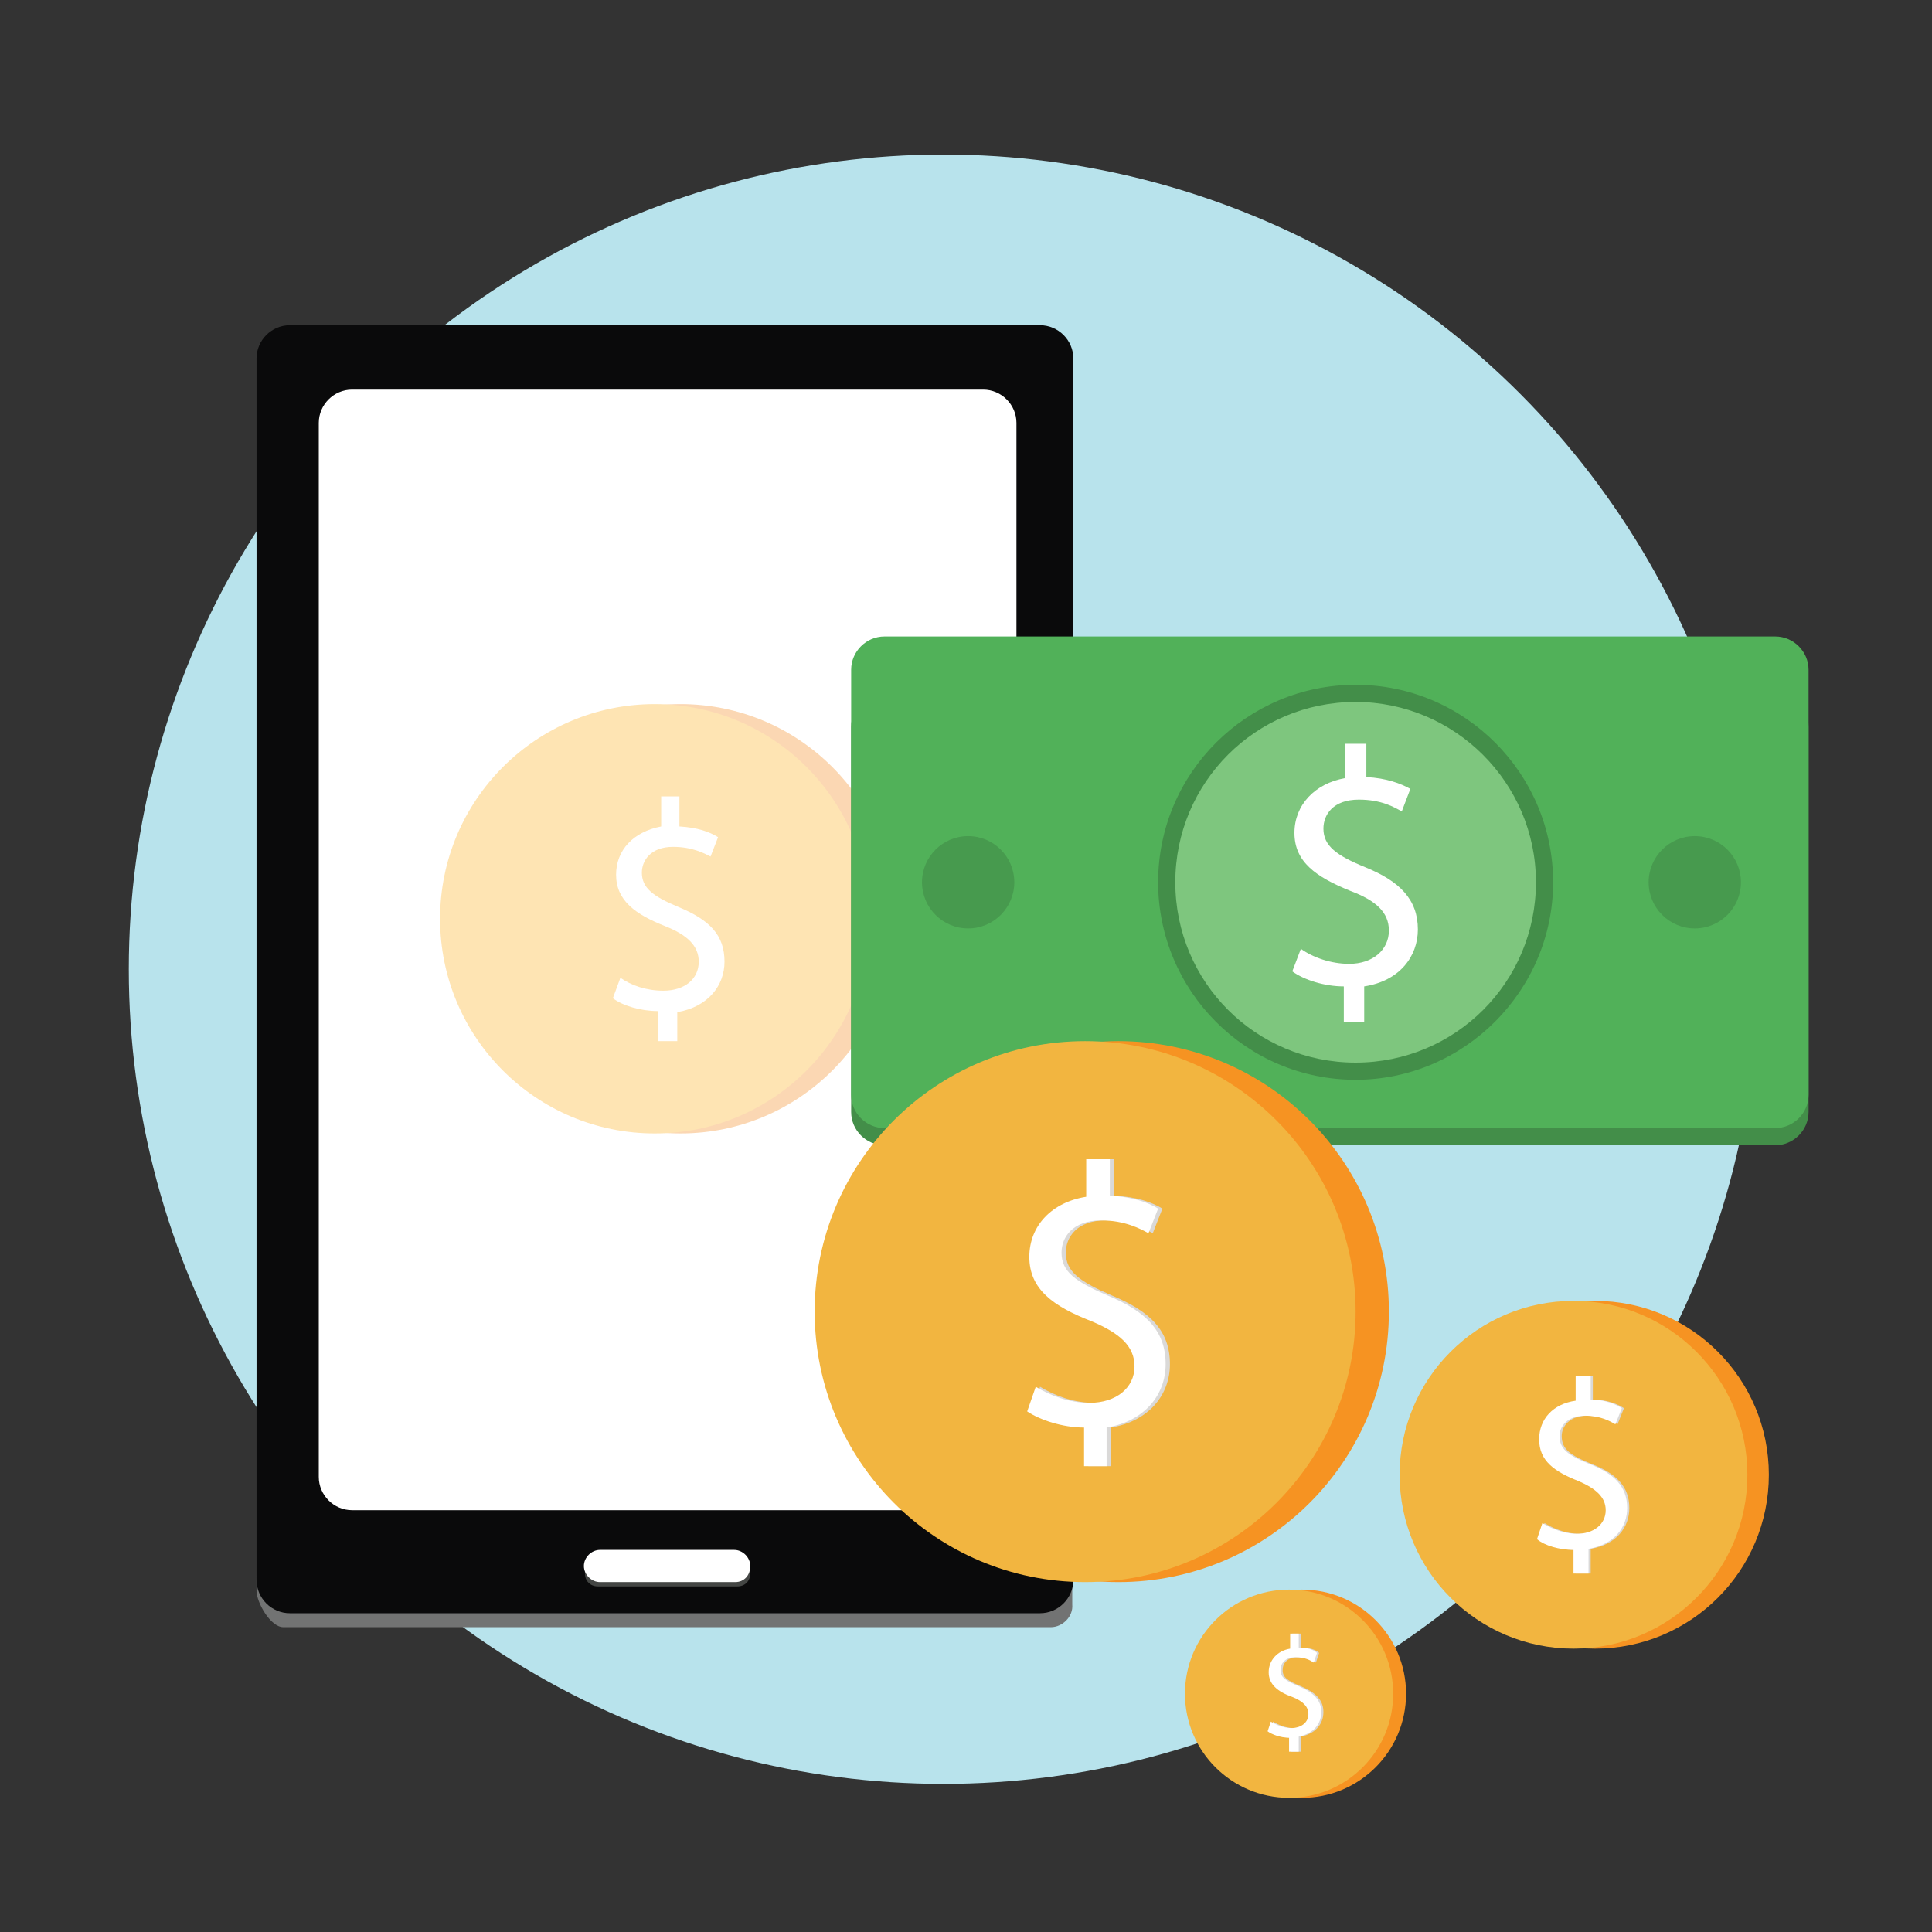 <?xml version="1.0" encoding="utf-8"?>
<!-- Generator: Adobe Illustrator 24.1.0, SVG Export Plug-In . SVG Version: 6.00 Build 0)  -->
<svg version="1.1" id="Layer_1" xmlns="http://www.w3.org/2000/svg" xmlns:xlink="http://www.w3.org/1999/xlink" x="0px" y="0px"
	 viewBox="0 0 180 180" style="enable-background:new 0 0 180 180;" xml:space="preserve">
<rect x="0" y="0" width="180" height="180" fill="#333333" stroke="none"/>
<style type="text/css">
	.st0{opacity:0.7;fill:#B8E3EC;}
	.st1{opacity:0.7;fill:#71CCD6;}
	.st2{fill:#B8E3EC;}
	.st3{fill:#C2E8FB;}
	.st4{fill:#1B1E28;}
	.st5{fill:#00989A;}
	.st6{fill:#71CCD6;}
	.st7{fill:#FFFFFF;}
	.st8{fill:#EE6B65;}
	.st9{fill:#E46660;}
	.st10{fill:#F2B540;}
	.st11{fill:#F37C77;}
	.st12{fill:#4E546C;}
	.st13{fill:#73CCD6;}
	.st14{fill:#ED6C65;}
	.st15{fill:#FECD9B;}
	.st16{fill:#FAAB5A;}
	.st17{fill:#989898;}
	.st18{fill:#D4615A;}
	.st19{fill:#7D7D7D;}
	.st20{fill:#F7C058;}
	.st21{fill:#30BEC1;}
	.st22{fill:#DB9E82;}
	.st23{fill:#FBBD9A;}
	.st24{fill:#D49372;}
	.st25{fill:#FAAF83;}
	.st26{fill:#FBC29F;}
	.st27{fill:#05898B;}
	.st28{fill:#2B2E3B;}
	.st29{fill:#FFFDFB;}
	.st30{fill:#00ABAA;}
	.st31{fill:#F69322;}
	.st32{clip-path:url(#SVGID_2_);}
	.st33{fill:#5B6B6C;}
	.st34{fill:#0C0C0D;}
	.st35{fill:#FDB628;}
	.st36{fill:#434343;}
	.st37{opacity:0.69;}
	.st38{fill:#F2FAFB;}
	.st39{fill:#007172;}
	.st40{clip-path:url(#SVGID_4_);}
	.st41{fill:#131617;}
	.st42{fill:#DAD9D8;}
	.st43{fill:#393E4F;}
	.st44{fill:#727373;}
	.st45{fill:#838383;}
	.st46{fill:#444644;}
	.st47{opacity:0.34;}
	.st48{fill:#F38B20;}
	.st49{fill:#FCAF21;}
	.st50{fill:#438E49;}
	.st51{fill:#51B159;}
	.st52{fill:#7EC67E;}
	.st53{opacity:0.26;}
	.st54{fill:#2B582F;}
	.st55{fill:#D66059;}
	.st56{fill:#546161;}
	.st57{fill:#F79520;}
	.st58{fill:#EEBF97;}
	.st59{opacity:0.54;}
	.st60{fill:#FFE9BF;}
	.st61{fill:#FFF2D3;}
	.st62{fill:#C46328;}
	.st63{fill:#61BD64;}
	.st64{fill:#FCB24D;}
	.st65{fill:#454E50;}
	.st66{fill:#68787A;}
	.st67{fill:#B4BBBC;}
	.st68{fill:#2E2A26;}
	.st69{fill:#F0B98E;}
	.st70{fill:#E58325;}
	.st71{fill:#FCB222;}
	.st72{clip-path:url(#SVGID_6_);}
	.st73{fill:none;}
	.st74{fill:#313A3B;}
	.st75{fill:#96A0A0;}
	.st76{fill:#D2D6D6;}
	.st77{fill:#332716;}
	.st78{fill:#A5712A;}
	.st79{fill:#E4A938;}
	.st80{fill:#FFF2E4;}
	.st81{clip-path:url(#SVGID_8_);fill:#FAA73D;}
	.st82{fill:#003444;}
	.st83{fill:#FFD5A0;}
	.st84{fill:#00485D;}
	.st85{fill:#061516;}
	.st86{fill:#45C8F5;}
	.st87{fill:#59CAF0;}
	.st88{fill:#9BDCF9;}
	.st89{clip-path:url(#SVGID_10_);}
	.st90{fill:#0A1014;}
	.st91{fill:#FAA73D;}
	.st92{fill:#F47D44;}
	.st93{fill:#1C9CC2;}
	.st94{fill:#00526A;}
	.st95{fill:#006E8D;}
	.st96{fill:#121212;}
	.st97{fill:#0093BC;}
	.st98{fill:#FEDAB2;}
	.st99{fill:#04303E;}
	.st100{fill:#74D1F6;}
	.st101{fill:#85BFD6;}
	.st102{fill:#005D72;}
	.st103{fill:#FFF8EA;}
	.st104{fill:#00516D;}
	.st105{fill:#009BDC;}
	.st106{fill:#00C3F3;}
	.st107{fill:#D4D4D4;}
	.st108{fill:#008FB7;}
	.st109{fill:#F36C46;}
	.st110{fill:#F47D43;}
	.st111{fill:#DFF3FD;}
	.st112{fill:#F2FAFE;}
	.st113{fill:#D9F1FD;}
	.st114{fill:#97A3A4;}
	.st115{clip-path:url(#SVGID_12_);}
	.st116{fill:#8E5723;}
	.st117{fill:#264445;}
	.st118{fill:#E5F5FD;}
	.st119{fill:#62CCF3;}
	.st120{fill:#007C99;}
	.st121{fill:#FFECDA;}
	.st122{fill:#F79140;}
	.st123{fill:#FFCC3F;}
	.st124{fill:#1D4C5D;}
	.st125{fill:#1EC1E3;}
	.st126{fill:#B0D2E2;}
	.st127{fill:#FFF7F0;}
	.st128{fill:#F58043;}
	.st129{fill:#F58142;}
	.st130{fill:#FEC875;}
	.st131{opacity:0.5;}
	.st132{fill:#95D1EB;}
	.st133{fill:#42C3D3;}
	.st134{fill:#2E3544;}
	.st135{fill:#07212A;}
	.st136{fill:#D2D5D5;}
	.st137{fill:#51C9F1;}
	.st138{fill:#A9ABAE;}
	.st139{fill:#E7E8E8;}
	.st140{fill:#403F41;}
	.st141{clip-path:url(#SVGID_14_);fill:#3D3D3D;}
	.st142{fill:#FFDC37;}
	.st143{fill:#18C3F4;}
	.st144{fill:#005067;}
	.st145{fill:#006C89;}
	.st146{clip-path:url(#SVGID_16_);fill:#8E5723;}
	.st147{fill:#DCF2FD;}
	.st148{fill:#F47945;}
	.st149{fill:#BDE7FB;}
	.st150{fill:#F7FBFE;}
	.st151{fill:#0084BC;}
	.st152{fill:#FBAB3B;}
	.st153{fill:#FED8AA;}
	.st154{fill:#003B4A;}
	.st155{fill:#A7BAC1;}
	.st156{fill:#F68A42;}
	.st157{fill:#F78E40;}
	.st158{fill:#F37674;}
	.st159{fill:#EBEBEB;}
	.st160{fill:#D16035;}
	.st161{fill:#E6E6E6;}
	.st162{fill:#536263;}
	.st163{fill:#C65954;}
	.st164{fill:#FEDBB5;}
	.st165{fill:#F1F3F3;}
	.st166{fill:#004760;}
	.st167{fill:#F2F2F2;}
	.st168{fill:#B9B9B9;}
	.st169{fill:#A14542;}
	.st170{fill:#474E64;}
	.st171{fill:#FAAA5A;}
	.st172{fill:#D47428;}
	.st173{fill:#69787A;}
	.st174{fill:#31BEC2;}
	.st175{opacity:0.5;fill:#D47428;}
	.st176{fill:#D79F30;}
	.st177{fill:#0A0A0B;}
	.st178{fill:#F5928F;}
	.st179{fill:none;stroke:#007172;stroke-width:5;stroke-linecap:round;stroke-miterlimit:10;}
	.st180{fill:none;stroke:#007172;stroke-width:5;stroke-linecap:round;stroke-miterlimit:10;stroke-dasharray:4.2,6.301;}
	.st181{fill:none;stroke:#007172;stroke-width:5;stroke-linecap:round;stroke-miterlimit:10;stroke-dasharray:4,6;}
	.st182{opacity:0.5;fill:#F69322;}
	.st183{fill:#FECE9A;}
	.st184{fill:#FFF8EC;}
	.st185{fill:#CF965E;}
	.st186{fill:#945F37;}
	.st187{fill:#EFB440;}
	.st188{fill:#FCBB79;}
	.st189{fill:#FFEBD8;}
	.st190{fill:#C45853;}
	.st191{fill:#3E3F43;stroke:#3E3F43;stroke-width:2;stroke-miterlimit:10;}
	.st192{fill:#F08F2C;}
	.st193{fill:#FFD397;}
	.st194{clip-path:url(#SVGID_18_);}
	.st195{clip-path:url(#SVGID_20_);}
	.st196{fill:#FFD39A;}
	.st197{fill:#686A73;}
	.st198{fill:#E9F6FA;}
	.st199{fill:#BEC0C9;}
	.st200{fill:#F4CDA6;}
	.st201{fill:#8D5935;}
	.st202{fill:#E8E7E7;}
	.st203{fill:#CFCFCE;}
	.st204{fill:#5B5B5B;}
	.st205{fill:#96D7E0;}
	.st206{fill:#B7842C;}
	.st207{fill:#FFDFA1;}
	.st208{fill:#B8534E;}
	.st209{fill:#F8B0AE;}
	.st210{fill:none;stroke:#EE6B65;stroke-width:9;stroke-linecap:round;stroke-miterlimit:10;}
	.st211{fill:none;stroke:#EE6B65;stroke-width:14;stroke-miterlimit:10;}
	.st212{fill:#C8912D;}
	.st213{clip-path:url(#SVGID_24_);}
	.st214{fill:#F2B53E;}
	.st215{fill:#95D7E0;}
	.st216{fill:#A37659;}
	.st217{fill:none;stroke:#2B2E3B;stroke-width:2;stroke-miterlimit:10;}
	.st218{fill:#E6F5F8;}
	.st219{fill:#444F4F;}
	.st220{fill:none;stroke:#444F4F;stroke-width:4;stroke-miterlimit:10;}
	.st221{fill:none;stroke:#2B2E3B;stroke-width:6;stroke-linecap:round;stroke-miterlimit:10;}
</style>
<g>
	<g id="XMLID_743_">
		<circle class="st2" cx="87.9" cy="90.3" r="75.9"/>
	</g>
	<g id="XMLID_730_">
		<g id="XMLID_737_">
			<g id="XMLID_742_">
				<path class="st44" d="M97.9,151.6H26.4c-1.2,0-2.5-2.3-2.5-3.4l0.3-114.4c0-1.2,1-2.1,2.1-2.1h71.5c1.2,0,2.1,1,2.1,2.1v115.7
					C100,150.6,99,151.6,97.9,151.6z"/>
			</g>
			<g id="XMLID_741_">
				<path class="st177" d="M96.9,150.3H27c-1.7,0-3.1-1.4-3.1-3.1V33.4c0-1.7,1.4-3.1,3.1-3.1h69.9c1.7,0,3.1,1.4,3.1,3.1v113.8
					C100,148.9,98.6,150.3,96.9,150.3z"/>
			</g>
			<g id="XMLID_740_">
				<path class="st7" d="M91.6,140.7H32.8c-1.7,0-3.1-1.4-3.1-3.1V39.4c0-1.7,1.4-3.1,3.1-3.1h58.8c1.7,0,3.1,1.4,3.1,3.1v98.2
					C94.7,139.3,93.3,140.7,91.6,140.7z"/>
			</g>
			<g id="XMLID_739_">
				<path class="st46" d="M68.7,147.8h-13c-0.7,0-1.2-0.5-1.2-1.2v-0.5c0-0.7,0.5-1.2,1.2-1.2h13c0.7,0,1.2,0.5,1.2,1.2v0.5
					C69.9,147.3,69.4,147.8,68.7,147.8z"/>
			</g>
			<g id="XMLID_738_">
				<path class="st7" d="M68.5,147.4H55.9c-0.8,0-1.5-0.7-1.5-1.5l0,0c0-0.8,0.7-1.5,1.5-1.5h12.5c0.8,0,1.5,0.7,1.5,1.5l0,0
					C69.9,146.8,69.3,147.4,68.5,147.4z"/>
			</g>
		</g>
		<g id="XMLID_731_" class="st47">
			<g id="XMLID_736_">
				<circle class="st48" cx="63.4" cy="85.6" r="20"/>
			</g>
			<g id="XMLID_735_">
				<circle class="st49" cx="61" cy="85.6" r="20"/>
			</g>
			<g id="XMLID_732_">
				<g id="XMLID_733_">
					<path class="st7" d="M61.3,97v-2.8c-1.6,0-3.3-0.5-4.2-1.2l0.7-1.9c1,0.7,2.4,1.2,4,1.2c2,0,3.3-1.1,3.3-2.7
						c0-1.5-1.1-2.5-3.1-3.3c-2.8-1.1-4.6-2.4-4.6-4.8c0-2.3,1.6-4,4.2-4.5v-2.8h1.7V77c1.7,0.1,2.8,0.5,3.6,1l-0.7,1.8
						c-0.6-0.3-1.7-0.9-3.5-0.9c-2.1,0-2.9,1.3-2.9,2.4c0,1.4,1,2.2,3.4,3.2c2.9,1.2,4.3,2.6,4.3,5.1c0,2.2-1.5,4.2-4.4,4.7V97H61.3
						z"/>
				</g>
			</g>
		</g>
	</g>
	<g id="XMLID_729_">
		<path class="st50" d="M165.4,106.7h-83c-1.7,0-3.1-1.4-3.1-3.1V67.7c0-1.7,1.4-3.1,3.1-3.1h83c1.7,0,3.1,1.4,3.1,3.1v35.9
			C168.5,105.3,167.1,106.7,165.4,106.7z"/>
	</g>
	<g id="XMLID_728_">
		<path class="st51" d="M165.4,105.1h-83c-1.7,0-3.1-1.4-3.1-3.1V62.4c0-1.7,1.4-3.1,3.1-3.1h83c1.7,0,3.1,1.4,3.1,3.1V102
			C168.5,103.7,167.1,105.1,165.4,105.1z"/>
	</g>
	<g id="XMLID_727_">
		
			<ellipse transform="matrix(0.921 -0.389 0.389 0.921 -22.012 55.546)" class="st52" cx="126.3" cy="82.2" rx="17.6" ry="17.6"/>
	</g>
	<g id="XMLID_724_">
		<path class="st50" d="M126.3,100.6c-10.2,0-18.4-8.3-18.4-18.4c0-10.2,8.3-18.4,18.4-18.4c10.2,0,18.4,8.3,18.4,18.4
			C144.7,92.3,136.4,100.6,126.3,100.6z M126.3,65.4c-9.3,0-16.8,7.5-16.8,16.8c0,9.3,7.5,16.8,16.8,16.8s16.8-7.5,16.8-16.8
			C143.1,72.9,135.5,65.4,126.3,65.4z"/>
	</g>
	<g id="XMLID_721_">
		<g id="XMLID_722_">
			<path class="st7" d="M125.2,95.1v-3.2c-1.8,0-3.7-0.6-4.8-1.4l0.8-2.1c1.1,0.8,2.8,1.4,4.5,1.4c2.2,0,3.7-1.3,3.7-3.1
				c0-1.7-1.2-2.8-3.6-3.7c-3.2-1.3-5.2-2.7-5.2-5.4c0-2.6,1.9-4.6,4.7-5.1v-3.2h2v3.1c1.9,0.1,3.2,0.6,4.1,1.1l-0.8,2.1
				c-0.7-0.4-1.9-1.1-4-1.1c-2.4,0-3.3,1.4-3.3,2.7c0,1.6,1.2,2.5,3.9,3.6c3.2,1.3,4.9,3,4.9,5.8c0,2.5-1.7,4.8-5,5.3v3.3H125.2z"/>
		</g>
	</g>
	<g id="XMLID_720_" class="st53">
		<circle class="st54" cx="90.2" cy="82.2" r="4.3"/>
	</g>
	<g id="XMLID_719_" class="st53">
		<circle class="st54" cx="157.9" cy="82.2" r="4.3"/>
	</g>
	<g>
		<g id="XMLID_613_">
			<circle class="st31" cx="104.2" cy="122.2" r="25.2"/>
		</g>
		<g id="XMLID_612_">
			<circle class="st10" cx="101.1" cy="122.2" r="25.2"/>
		</g>
		<g id="XMLID_592_">
			<g id="XMLID_595_">
				<path class="st42" d="M101.4,136.6V133c-2,0-4.1-0.7-5.3-1.5l0.8-2.3c1.3,0.8,3.1,1.5,5,1.5c2.5,0,4.2-1.4,4.2-3.4
					c0-1.9-1.4-3.1-4-4.2c-3.6-1.4-5.8-3-5.8-6c0-2.9,2.1-5.1,5.3-5.6v-3.5h2.2v3.4c2.1,0.1,3.5,0.6,4.5,1.2l-0.9,2.3
					c-0.7-0.4-2.2-1.2-4.4-1.2c-2.7,0-3.7,1.6-3.7,3c0,1.8,1.3,2.7,4.3,4c3.6,1.5,5.4,3.3,5.4,6.4c0,2.8-1.9,5.3-5.5,5.9v3.6H101.4z
					"/>
			</g>
		</g>
		<g id="XMLID_504_">
			<g id="XMLID_506_">
				<path class="st7" d="M101,136.6V133c-2,0-4.1-0.7-5.3-1.5l0.8-2.3c1.3,0.8,3.1,1.5,5,1.5c2.5,0,4.2-1.4,4.2-3.4
					c0-1.9-1.4-3.1-4-4.2c-3.6-1.4-5.8-3-5.8-6c0-2.9,2.1-5.1,5.3-5.6v-3.5h2.2v3.4c2.1,0.1,3.5,0.6,4.5,1.2l-0.9,2.3
					c-0.7-0.4-2.2-1.2-4.4-1.2c-2.7,0-3.7,1.6-3.7,3c0,1.8,1.3,2.7,4.3,4c3.6,1.5,5.4,3.3,5.4,6.4c0,2.8-1.9,5.3-5.5,5.9v3.6H101z"
					/>
			</g>
		</g>
	</g>
	<g>
		<g id="XMLID_655_">
			<circle class="st31" cx="148.6" cy="137.4" r="16.2"/>
		</g>
		<g id="XMLID_654_">
			<circle class="st10" cx="146.6" cy="137.4" r="16.2"/>
		</g>
		<g id="XMLID_637_">
			<g id="XMLID_638_">
				<path class="st42" d="M146.8,146.7v-2.3c-1.3,0-2.7-0.4-3.4-1l0.5-1.5c0.8,0.5,2,1,3.2,1c1.6,0,2.7-0.9,2.7-2.2
					c0-1.2-0.9-2-2.5-2.7c-2.3-0.9-3.7-1.9-3.7-3.9c0-1.9,1.3-3.3,3.4-3.6v-2.3h1.4v2.2c1.3,0,2.3,0.4,2.9,0.8l-0.6,1.5
					c-0.5-0.3-1.4-0.8-2.8-0.8c-1.7,0-2.4,1-2.4,1.9c0,1.2,0.8,1.8,2.8,2.6c2.3,0.9,3.5,2.1,3.5,4.1c0,1.8-1.2,3.4-3.6,3.8v2.3
					H146.8z"/>
			</g>
		</g>
		<g id="XMLID_616_">
			<g id="XMLID_626_">
				<path class="st7" d="M146.6,146.7v-2.3c-1.3,0-2.7-0.4-3.4-1l0.5-1.5c0.8,0.5,2,1,3.2,1c1.6,0,2.7-0.9,2.7-2.2
					c0-1.2-0.9-2-2.5-2.7c-2.3-0.9-3.7-1.9-3.7-3.9c0-1.9,1.3-3.3,3.4-3.6v-2.3h1.4v2.2c1.3,0,2.3,0.4,2.9,0.8l-0.6,1.5
					c-0.5-0.3-1.4-0.8-2.8-0.8c-1.7,0-2.4,1-2.4,1.9c0,1.2,0.8,1.8,2.8,2.6c2.3,0.9,3.5,2.1,3.5,4.1c0,1.8-1.2,3.4-3.6,3.8v2.3
					H146.6z"/>
			</g>
		</g>
	</g>
	<g>
		<g id="XMLID_685_">
			<circle class="st31" cx="121.3" cy="157.8" r="9.7"/>
		</g>
		<g id="XMLID_683_">
			<circle class="st10" cx="120.1" cy="157.8" r="9.7"/>
		</g>
		<g id="XMLID_678_">
			<g id="XMLID_679_">
				<path class="st42" d="M120.3,163.3v-1.4c-0.8,0-1.6-0.3-2-0.6l0.3-0.9c0.5,0.3,1.2,0.6,1.9,0.6c0.9,0,1.6-0.5,1.6-1.3
					c0-0.7-0.5-1.2-1.5-1.6c-1.4-0.5-2.2-1.2-2.2-2.3c0-1.1,0.8-2,2-2.2v-1.4h0.8v1.3c0.8,0,1.4,0.2,1.7,0.5l-0.3,0.9
					c-0.3-0.2-0.8-0.5-1.7-0.5c-1,0-1.4,0.6-1.4,1.2c0,0.7,0.5,1,1.7,1.5c1.4,0.6,2.1,1.3,2.1,2.4c0,1.1-0.7,2-2.1,2.3v1.4H120.3z"
					/>
			</g>
		</g>
		<g id="XMLID_656_">
			<g id="XMLID_657_">
				<path class="st7" d="M120.1,163.3v-1.4c-0.8,0-1.6-0.3-2-0.6l0.3-0.9c0.5,0.3,1.2,0.6,1.9,0.6c0.9,0,1.6-0.5,1.6-1.3
					c0-0.7-0.5-1.2-1.5-1.6c-1.4-0.5-2.2-1.2-2.2-2.3c0-1.1,0.8-2,2-2.2v-1.4h0.8v1.3c0.8,0,1.4,0.2,1.7,0.5l-0.3,0.9
					c-0.3-0.2-0.8-0.5-1.7-0.5c-1,0-1.4,0.6-1.4,1.2c0,0.7,0.5,1,1.7,1.5c1.4,0.6,2.1,1.3,2.1,2.4c0,1.1-0.7,2-2.1,2.3v1.4H120.1z"
					/>
			</g>
		</g>
	</g>
</g>
</svg>
